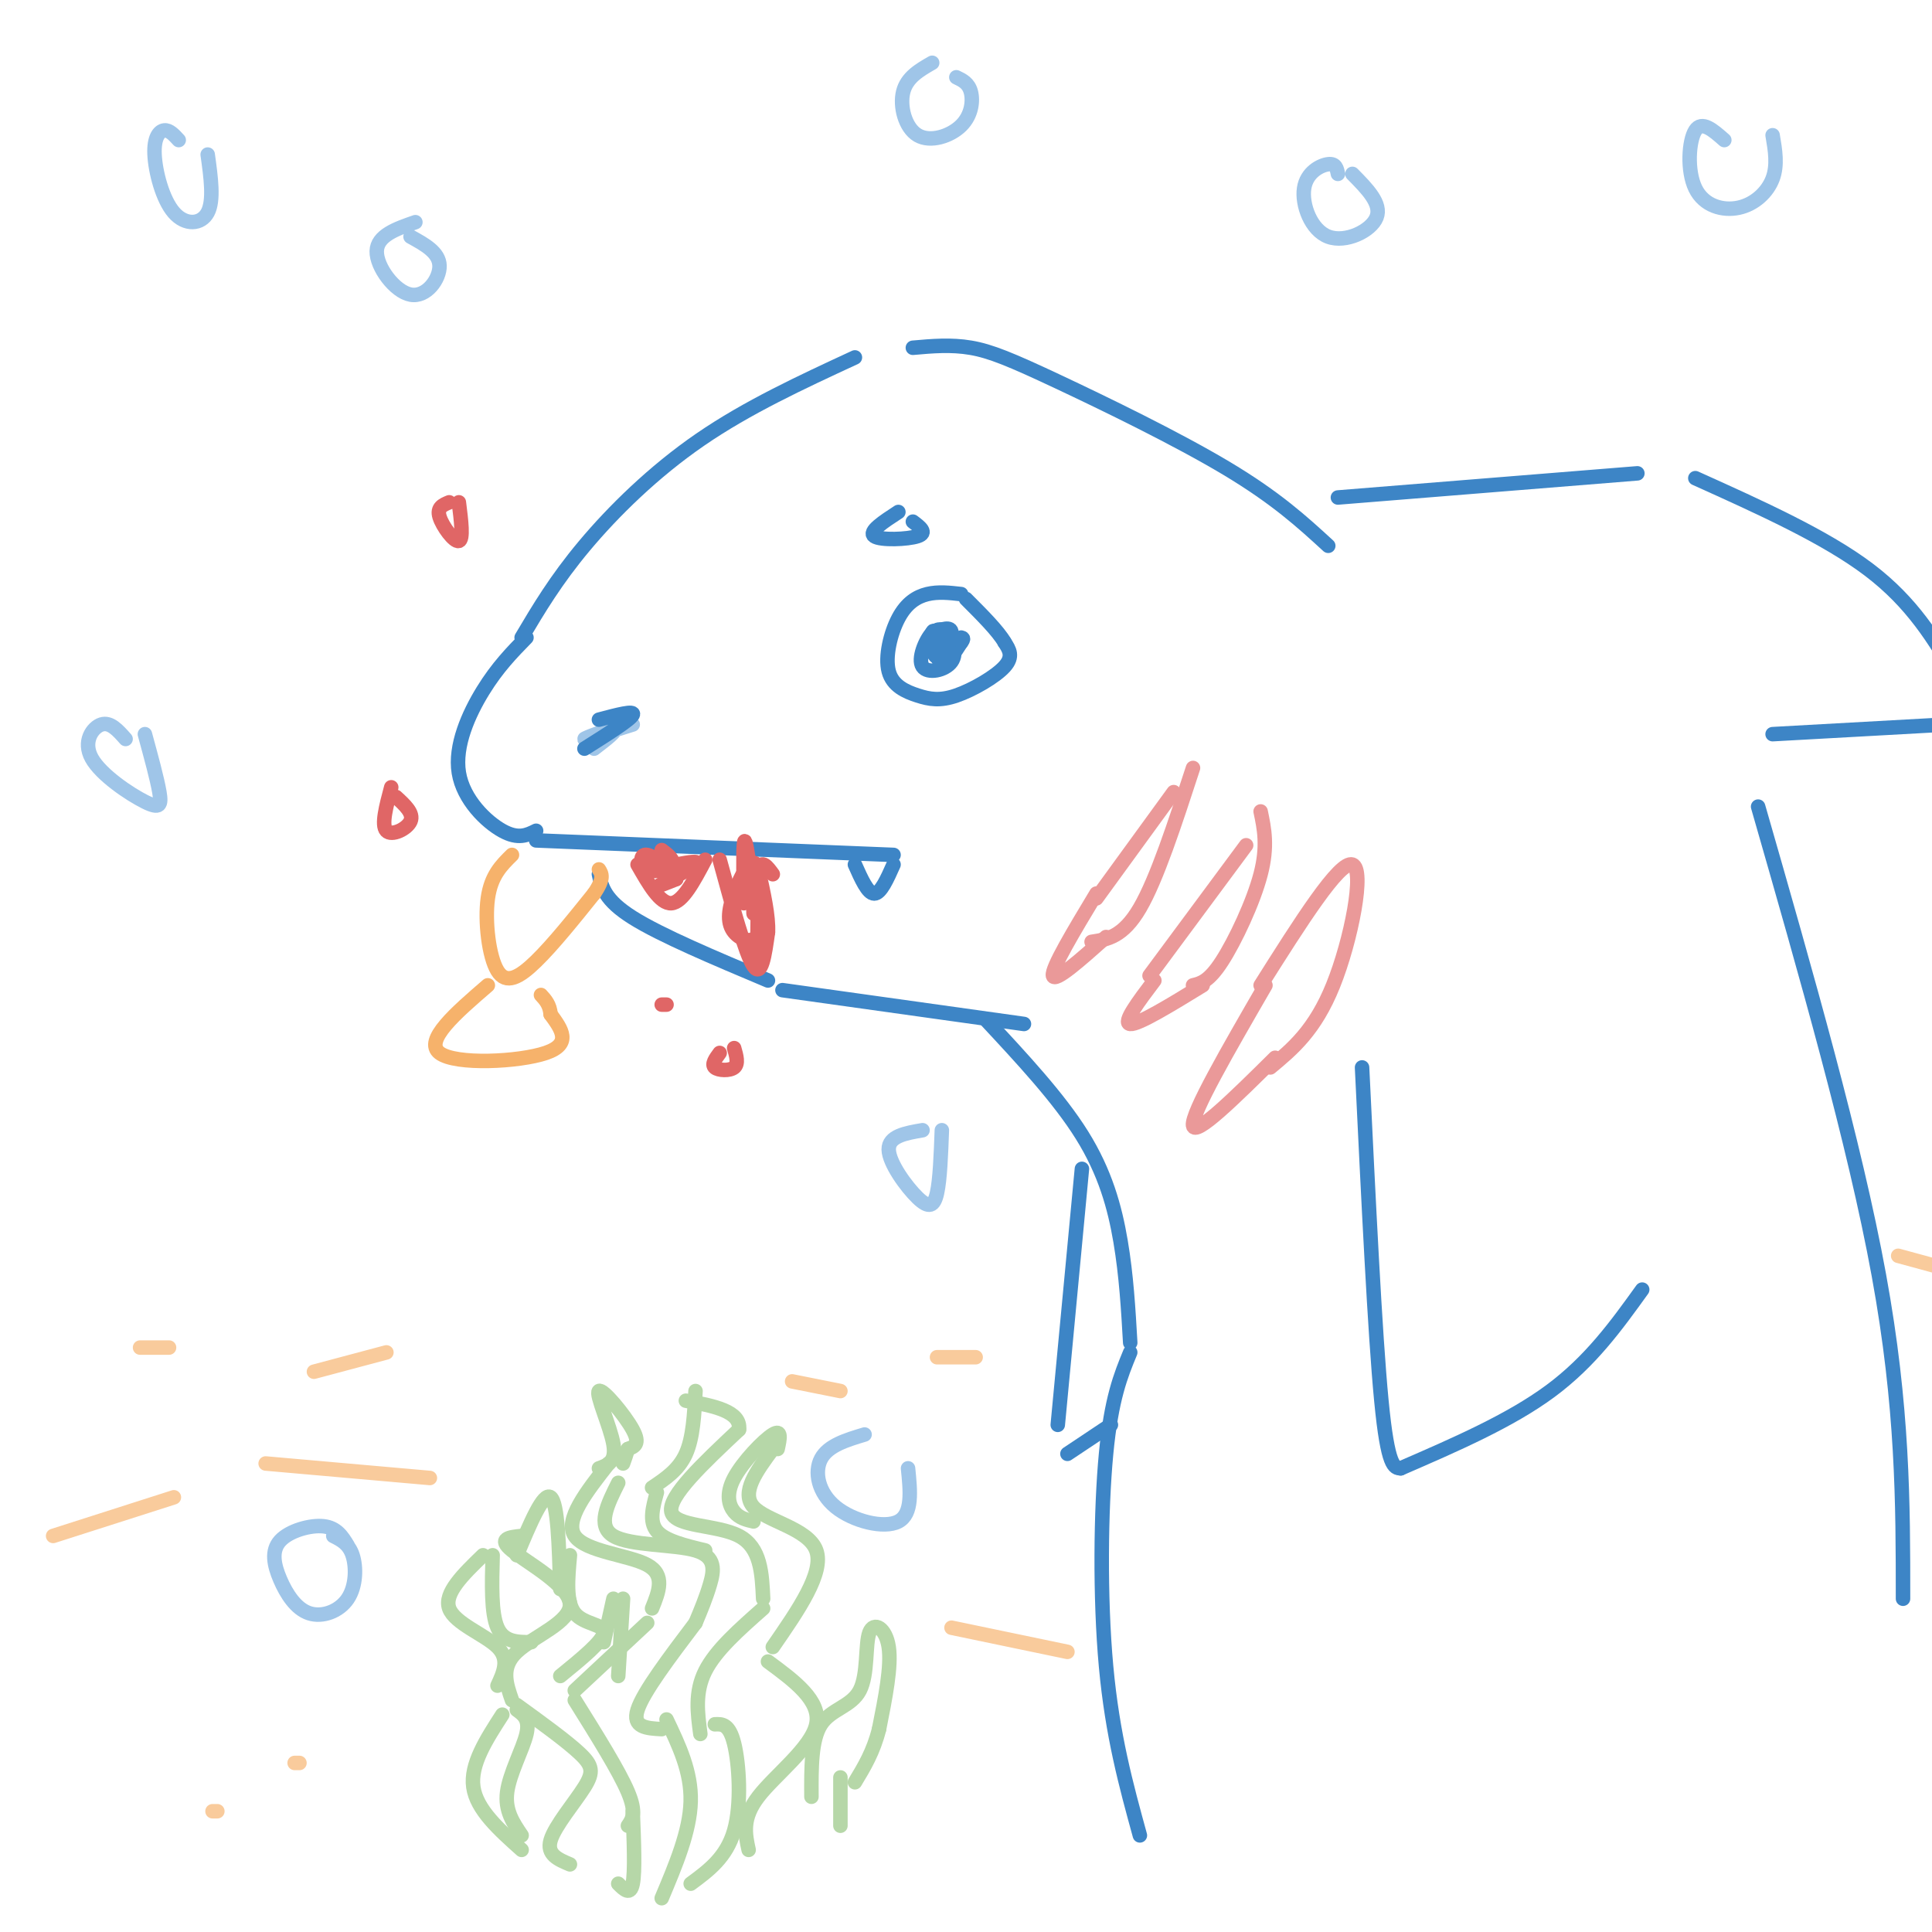 <svg viewBox='0 0 400 400' version='1.1' xmlns='http://www.w3.org/2000/svg' xmlns:xlink='http://www.w3.org/1999/xlink'><g fill='none' stroke='rgb(61,133,198)' stroke-width='3' stroke-linecap='round' stroke-linejoin='round'><path d='M109,132c-3.012,3.083 -6.024,6.167 -9,11c-2.976,4.833 -5.917,11.417 -5,17c0.917,5.583 5.690,10.167 9,12c3.310,1.833 5.155,0.917 7,0'/><path d='M108,132c3.533,-5.956 7.067,-11.911 13,-19c5.933,-7.089 14.267,-15.311 24,-22c9.733,-6.689 20.867,-11.844 32,-17'/><path d='M189,72c3.952,-0.351 7.905,-0.702 12,0c4.095,0.702 8.333,2.458 18,7c9.667,4.542 24.762,11.869 35,18c10.238,6.131 15.619,11.065 21,16'/><path d='M111,174c0.000,0.000 74.000,3.000 74,3'/><path d='M199,123c-2.377,-0.270 -4.754,-0.540 -7,0c-2.246,0.540 -4.362,1.892 -6,5c-1.638,3.108 -2.798,7.974 -2,11c0.798,3.026 3.554,4.213 6,5c2.446,0.787 4.582,1.173 8,0c3.418,-1.173 8.120,-3.907 10,-6c1.880,-2.093 0.940,-3.547 0,-5'/><path d='M208,133c-1.333,-2.333 -4.667,-5.667 -8,-9'/><path d='M124,181c0.583,2.667 1.167,5.333 7,9c5.833,3.667 16.917,8.333 28,13'/><path d='M162,205c0.000,0.000 50.000,7.000 50,7'/><path d='M277,103c0.000,0.000 62.000,-5.000 62,-5'/><path d='M351,99c13.500,6.083 27.000,12.167 36,19c9.000,6.833 13.500,14.417 18,22'/><path d='M367,152c0.000,0.000 36.000,-2.000 36,-2'/><path d='M195,133c-0.845,-1.560 -1.690,-3.119 -2,-2c-0.310,1.119 -0.083,4.917 1,5c1.083,0.083 3.024,-3.548 3,-5c-0.024,-1.452 -2.012,-0.726 -4,0'/><path d='M193,131c-1.438,1.551 -3.032,5.428 -2,7c1.032,1.572 4.691,0.838 6,-1c1.309,-1.838 0.268,-4.781 -1,-6c-1.268,-1.219 -2.765,-0.713 -3,1c-0.235,1.713 0.790,4.632 2,5c1.210,0.368 2.605,-1.816 4,-4'/><path d='M199,133c0.667,-0.833 0.333,-0.917 0,-1'/><path d='M177,179c1.333,3.000 2.667,6.000 4,6c1.333,0.000 2.667,-3.000 4,-6'/><path d='M204,211c7.600,8.156 15.200,16.311 20,24c4.800,7.689 6.800,14.911 8,22c1.200,7.089 1.600,14.044 2,21'/><path d='M234,280c-1.956,4.756 -3.911,9.511 -5,21c-1.089,11.489 -1.311,29.711 0,44c1.311,14.289 4.156,24.644 7,35'/><path d='M364,167c10.000,34.833 20.000,69.667 25,97c5.000,27.333 5.000,47.167 5,67'/><path d='M282,221c1.333,27.583 2.667,55.167 4,69c1.333,13.833 2.667,13.917 4,14'/><path d='M290,304c11.333,-4.917 22.667,-9.833 31,-16c8.333,-6.167 13.667,-13.583 19,-21'/></g>
<g fill='none' stroke='rgb(234,153,153)' stroke-width='3' stroke-linecap='round' stroke-linejoin='round'><path d='M227,186c0.000,0.000 16.000,-22.000 16,-22'/><path d='M247,159c-3.750,11.500 -7.500,23.000 -11,29c-3.500,6.000 -6.750,6.500 -10,7'/><path d='M227,185c-4.667,7.750 -9.333,15.500 -9,17c0.333,1.500 5.667,-3.250 11,-8'/><path d='M238,202c0.000,0.000 20.000,-27.000 20,-27'/><path d='M261,168c0.756,3.600 1.511,7.200 0,13c-1.511,5.800 -5.289,13.800 -8,18c-2.711,4.200 -4.356,4.600 -6,5'/><path d='M239,203c-3.333,4.417 -6.667,8.833 -5,9c1.667,0.167 8.333,-3.917 15,-8'/><path d='M261,204c8.178,-12.956 16.356,-25.911 19,-25c2.644,0.911 -0.244,15.689 -4,25c-3.756,9.311 -8.378,13.156 -13,17'/><path d='M262,204c-7.667,13.250 -15.333,26.500 -15,29c0.333,2.500 8.667,-5.750 17,-14'/></g>
<g fill='none' stroke='rgb(159,197,232)' stroke-width='3' stroke-linecap='round' stroke-linejoin='round'><path d='M123,155c2.578,-1.978 5.156,-3.956 4,-4c-1.156,-0.044 -6.044,1.844 -6,2c0.044,0.156 5.022,-1.422 10,-3'/></g>
<g fill='none' stroke='rgb(61,133,198)' stroke-width='3' stroke-linecap='round' stroke-linejoin='round'><path d='M124,149c3.750,-1.000 7.500,-2.000 7,-1c-0.500,1.000 -5.250,4.000 -10,7'/><path d='M186,106c-3.133,2.044 -6.267,4.089 -5,5c1.267,0.911 6.933,0.689 9,0c2.067,-0.689 0.533,-1.844 -1,-3'/><path d='M224,242c0.000,0.000 -5.000,53.000 -5,53'/><path d='M221,301c0.000,0.000 9.000,-6.000 9,-6'/></g>
<g fill='none' stroke='rgb(246,178,107)' stroke-width='3' stroke-linecap='round' stroke-linejoin='round'><path d='M106,177c-2.173,2.131 -4.345,4.262 -5,9c-0.655,4.738 0.208,12.083 2,15c1.792,2.917 4.512,1.405 8,-2c3.488,-3.405 7.744,-8.702 12,-14'/><path d='M123,185c2.167,-3.167 1.583,-4.083 1,-5'/><path d='M101,204c-6.644,5.733 -13.289,11.467 -10,14c3.289,2.533 16.511,1.867 22,0c5.489,-1.867 3.244,-4.933 1,-8'/><path d='M114,210c-0.167,-2.000 -1.083,-3.000 -2,-4'/></g>
<g fill='none' stroke='rgb(224,102,102)' stroke-width='3' stroke-linecap='round' stroke-linejoin='round'><path d='M132,179c2.333,4.083 4.667,8.167 7,8c2.333,-0.167 4.667,-4.583 7,-9'/><path d='M149,178c2.667,9.750 5.333,19.500 7,22c1.667,2.500 2.333,-2.250 3,-7'/><path d='M159,193c0.167,-3.333 -0.917,-8.167 -2,-13'/><path d='M157,180c-0.140,9.739 -0.280,19.479 0,18c0.280,-1.479 0.981,-14.175 0,-18c-0.981,-3.825 -3.644,1.222 -5,5c-1.356,3.778 -1.403,6.286 0,8c1.403,1.714 4.258,2.632 5,0c0.742,-2.632 -0.629,-8.816 -2,-15'/><path d='M155,178c-0.533,-3.533 -0.867,-4.867 -1,-3c-0.133,1.867 -0.067,6.933 0,12'/><path d='M140,179c2.533,-0.467 5.067,-0.933 4,0c-1.067,0.933 -5.733,3.267 -7,4c-1.267,0.733 0.867,-0.133 3,-1'/><path d='M140,182c-0.809,-1.475 -4.330,-4.663 -6,-5c-1.670,-0.337 -1.488,2.179 0,3c1.488,0.821 4.282,-0.051 5,-1c0.718,-0.949 -0.641,-1.974 -2,-3'/><path d='M160,181c-1.133,-1.556 -2.267,-3.111 -3,-1c-0.733,2.111 -1.067,7.889 -1,9c0.067,1.111 0.533,-2.444 1,-6'/><path d='M137,208c0.000,0.000 1.000,0.000 1,0'/><path d='M81,163c-1.044,3.911 -2.089,7.822 -1,9c1.089,1.178 4.311,-0.378 5,-2c0.689,-1.622 -1.156,-3.311 -3,-5'/><path d='M149,218c-0.867,1.178 -1.733,2.356 -1,3c0.733,0.644 3.067,0.756 4,0c0.933,-0.756 0.467,-2.378 0,-4'/><path d='M93,104c-1.289,0.533 -2.578,1.067 -2,3c0.578,1.933 3.022,5.267 4,5c0.978,-0.267 0.489,-4.133 0,-8'/></g>
<g fill='none' stroke='rgb(159,197,232)' stroke-width='3' stroke-linecap='round' stroke-linejoin='round'><path d='M86,46c-3.958,1.375 -7.917,2.750 -8,6c-0.083,3.250 3.708,8.375 7,9c3.292,0.625 6.083,-3.250 6,-6c-0.083,-2.750 -3.042,-4.375 -6,-6'/><path d='M277,36c-0.215,-1.091 -0.431,-2.182 -2,-2c-1.569,0.182 -4.493,1.636 -5,5c-0.507,3.364 1.402,8.636 5,10c3.598,1.364 8.885,-1.182 10,-4c1.115,-2.818 -1.943,-5.909 -5,-9'/><path d='M72,320c-1.126,-1.846 -2.253,-3.693 -5,-4c-2.747,-0.307 -7.115,0.924 -9,3c-1.885,2.076 -1.287,4.995 0,8c1.287,3.005 3.262,6.094 6,7c2.738,0.906 6.237,-0.371 8,-3c1.763,-2.629 1.789,-6.608 1,-9c-0.789,-2.392 -2.395,-3.196 -4,-4'/><path d='M179,297c-3.768,1.137 -7.536,2.274 -9,5c-1.464,2.726 -0.625,7.042 3,10c3.625,2.958 10.036,4.560 13,3c2.964,-1.560 2.482,-6.280 2,-11'/><path d='M26,153c-1.582,-1.791 -3.164,-3.582 -5,-3c-1.836,0.582 -3.925,3.537 -2,7c1.925,3.463 7.864,7.432 11,9c3.136,1.568 3.467,0.734 3,-2c-0.467,-2.734 -1.734,-7.367 -3,-12'/><path d='M37,29c-0.976,-1.067 -1.952,-2.134 -3,-2c-1.048,0.134 -2.167,1.469 -2,5c0.167,3.531 1.622,9.258 4,12c2.378,2.742 5.679,2.498 7,0c1.321,-2.498 0.660,-7.249 0,-12'/><path d='M357,29c-2.319,-2.049 -4.638,-4.099 -6,-2c-1.362,2.099 -1.767,8.346 0,12c1.767,3.654 5.707,4.715 9,4c3.293,-0.715 5.941,-3.204 7,-6c1.059,-2.796 0.530,-5.898 0,-9'/></g>
<g fill='none' stroke='rgb(182,215,168)' stroke-width='3' stroke-linecap='round' stroke-linejoin='round'><path d='M128,390c1.250,1.250 2.500,2.500 3,0c0.500,-2.500 0.250,-8.750 0,-15'/><path d='M130,378c0.917,-1.333 1.833,-2.667 0,-7c-1.833,-4.333 -6.417,-11.667 -11,-19'/><path d='M119,350c0.000,0.000 15.000,-14.000 15,-14'/><path d='M135,333c1.400,-3.467 2.800,-6.933 -1,-9c-3.800,-2.067 -12.800,-2.733 -15,-6c-2.200,-3.267 2.400,-9.133 7,-15'/><path d='M124,304c1.821,-0.655 3.643,-1.310 3,-5c-0.643,-3.690 -3.750,-10.417 -3,-11c0.750,-0.583 5.357,4.976 7,8c1.643,3.024 0.321,3.512 -1,4'/><path d='M130,300c-0.333,1.167 -0.667,2.083 -1,3'/><path d='M128,307c-2.238,4.470 -4.476,8.940 -1,11c3.476,2.060 12.667,1.708 17,3c4.333,1.292 3.810,4.226 3,7c-0.810,2.774 -1.905,5.387 -3,8'/><path d='M144,336c-5.417,7.167 -10.833,14.333 -12,18c-1.167,3.667 1.917,3.833 5,4'/><path d='M138,356c2.583,5.417 5.167,10.833 5,17c-0.167,6.167 -3.083,13.083 -6,20'/><path d='M143,390c3.711,-2.733 7.422,-5.467 9,-11c1.578,-5.533 1.022,-13.867 0,-18c-1.022,-4.133 -2.511,-4.067 -4,-4'/><path d='M145,359c-0.583,-4.333 -1.167,-8.667 1,-13c2.167,-4.333 7.083,-8.667 12,-13'/><path d='M158,331c-0.244,-5.311 -0.489,-10.622 -5,-13c-4.511,-2.378 -13.289,-1.822 -14,-5c-0.711,-3.178 6.644,-10.089 14,-17'/><path d='M153,296c0.500,-3.833 -5.250,-4.917 -11,-6'/><path d='M144,288c-0.250,4.833 -0.500,9.667 -2,13c-1.500,3.333 -4.250,5.167 -7,7'/><path d='M136,309c-0.833,3.000 -1.667,6.000 0,8c1.667,2.000 5.833,3.000 10,4'/><path d='M155,383c-0.711,-3.267 -1.422,-6.533 2,-11c3.422,-4.467 10.978,-10.133 12,-15c1.022,-4.867 -4.489,-8.933 -10,-13'/><path d='M160,341c5.333,-7.711 10.667,-15.422 9,-20c-1.667,-4.578 -10.333,-6.022 -13,-9c-2.667,-2.978 0.667,-7.489 4,-12'/><path d='M161,300c0.458,-2.089 0.917,-4.179 -1,-3c-1.917,1.179 -6.208,5.625 -8,9c-1.792,3.375 -1.083,5.679 0,7c1.083,1.321 2.542,1.661 4,2'/><path d='M118,386c-2.435,-1.018 -4.869,-2.036 -4,-5c0.869,-2.964 5.042,-7.875 7,-11c1.958,-3.125 1.702,-4.464 -1,-7c-2.702,-2.536 -7.851,-6.268 -13,-10'/><path d='M106,352c-1.190,-3.405 -2.381,-6.810 1,-10c3.381,-3.190 11.333,-6.167 11,-10c-0.333,-3.833 -8.952,-8.524 -12,-11c-3.048,-2.476 -0.524,-2.738 2,-3'/><path d='M118,322c-0.444,4.822 -0.889,9.644 1,12c1.889,2.356 6.111,2.244 6,4c-0.111,1.756 -4.556,5.378 -9,9'/><path d='M127,331c0.000,0.000 -2.000,9.000 -2,9'/><path d='M129,331c0.000,0.000 -1.000,16.000 -1,16'/><path d='M104,355c-3.333,5.167 -6.667,10.333 -6,15c0.667,4.667 5.333,8.833 10,13'/><path d='M108,380c-1.756,-2.578 -3.511,-5.156 -3,-9c0.511,-3.844 3.289,-8.956 4,-12c0.711,-3.044 -0.644,-4.022 -2,-5'/><path d='M103,349c1.267,-2.733 2.533,-5.467 0,-8c-2.533,-2.533 -8.867,-4.867 -10,-8c-1.133,-3.133 2.933,-7.067 7,-11'/><path d='M102,322c-0.167,6.000 -0.333,12.000 1,15c1.333,3.000 4.167,3.000 7,3'/><path d='M107,322c2.750,-6.583 5.500,-13.167 7,-12c1.500,1.167 1.750,10.083 2,19'/><path d='M168,372c-0.035,-5.907 -0.070,-11.815 2,-15c2.070,-3.185 6.246,-3.648 8,-7c1.754,-3.352 1.088,-9.595 2,-12c0.912,-2.405 3.404,-0.973 4,3c0.596,3.973 -0.702,10.486 -2,17'/><path d='M182,358c-1.167,4.667 -3.083,7.833 -5,11'/><path d='M174,368c0.000,0.000 0.000,10.000 0,10'/></g>
<g fill='none' stroke='rgb(249,203,156)' stroke-width='3' stroke-linecap='round' stroke-linejoin='round'><path d='M11,318c0.000,0.000 25.000,-8.000 25,-8'/><path d='M55,303c0.000,0.000 34.000,3.000 34,3'/><path d='M65,284c0.000,0.000 15.000,-4.000 15,-4'/><path d='M197,337c0.000,0.000 24.000,5.000 24,5'/><path d='M194,281c0.000,0.000 8.000,0.000 8,0'/><path d='M393,260c0.000,0.000 11.000,3.000 11,3'/><path d='M164,286c0.000,0.000 10.000,2.000 10,2'/><path d='M29,279c0.000,0.000 6.000,0.000 6,0'/><path d='M44,375c0.000,0.000 1.000,0.000 1,0'/><path d='M61,365c0.000,0.000 1.000,0.000 1,0'/></g>
<g fill='none' stroke='rgb(159,197,232)' stroke-width='3' stroke-linecap='round' stroke-linejoin='round'><path d='M191,234c-3.524,0.607 -7.048,1.214 -7,4c0.048,2.786 3.667,7.750 6,10c2.333,2.250 3.381,1.786 4,-1c0.619,-2.786 0.810,-7.893 1,-13'/><path d='M193,13c-2.624,1.507 -5.247,3.014 -6,6c-0.753,2.986 0.365,7.450 3,9c2.635,1.550 6.786,0.187 9,-2c2.214,-2.187 2.490,-5.196 2,-7c-0.490,-1.804 -1.745,-2.402 -3,-3'/></g>
</svg>